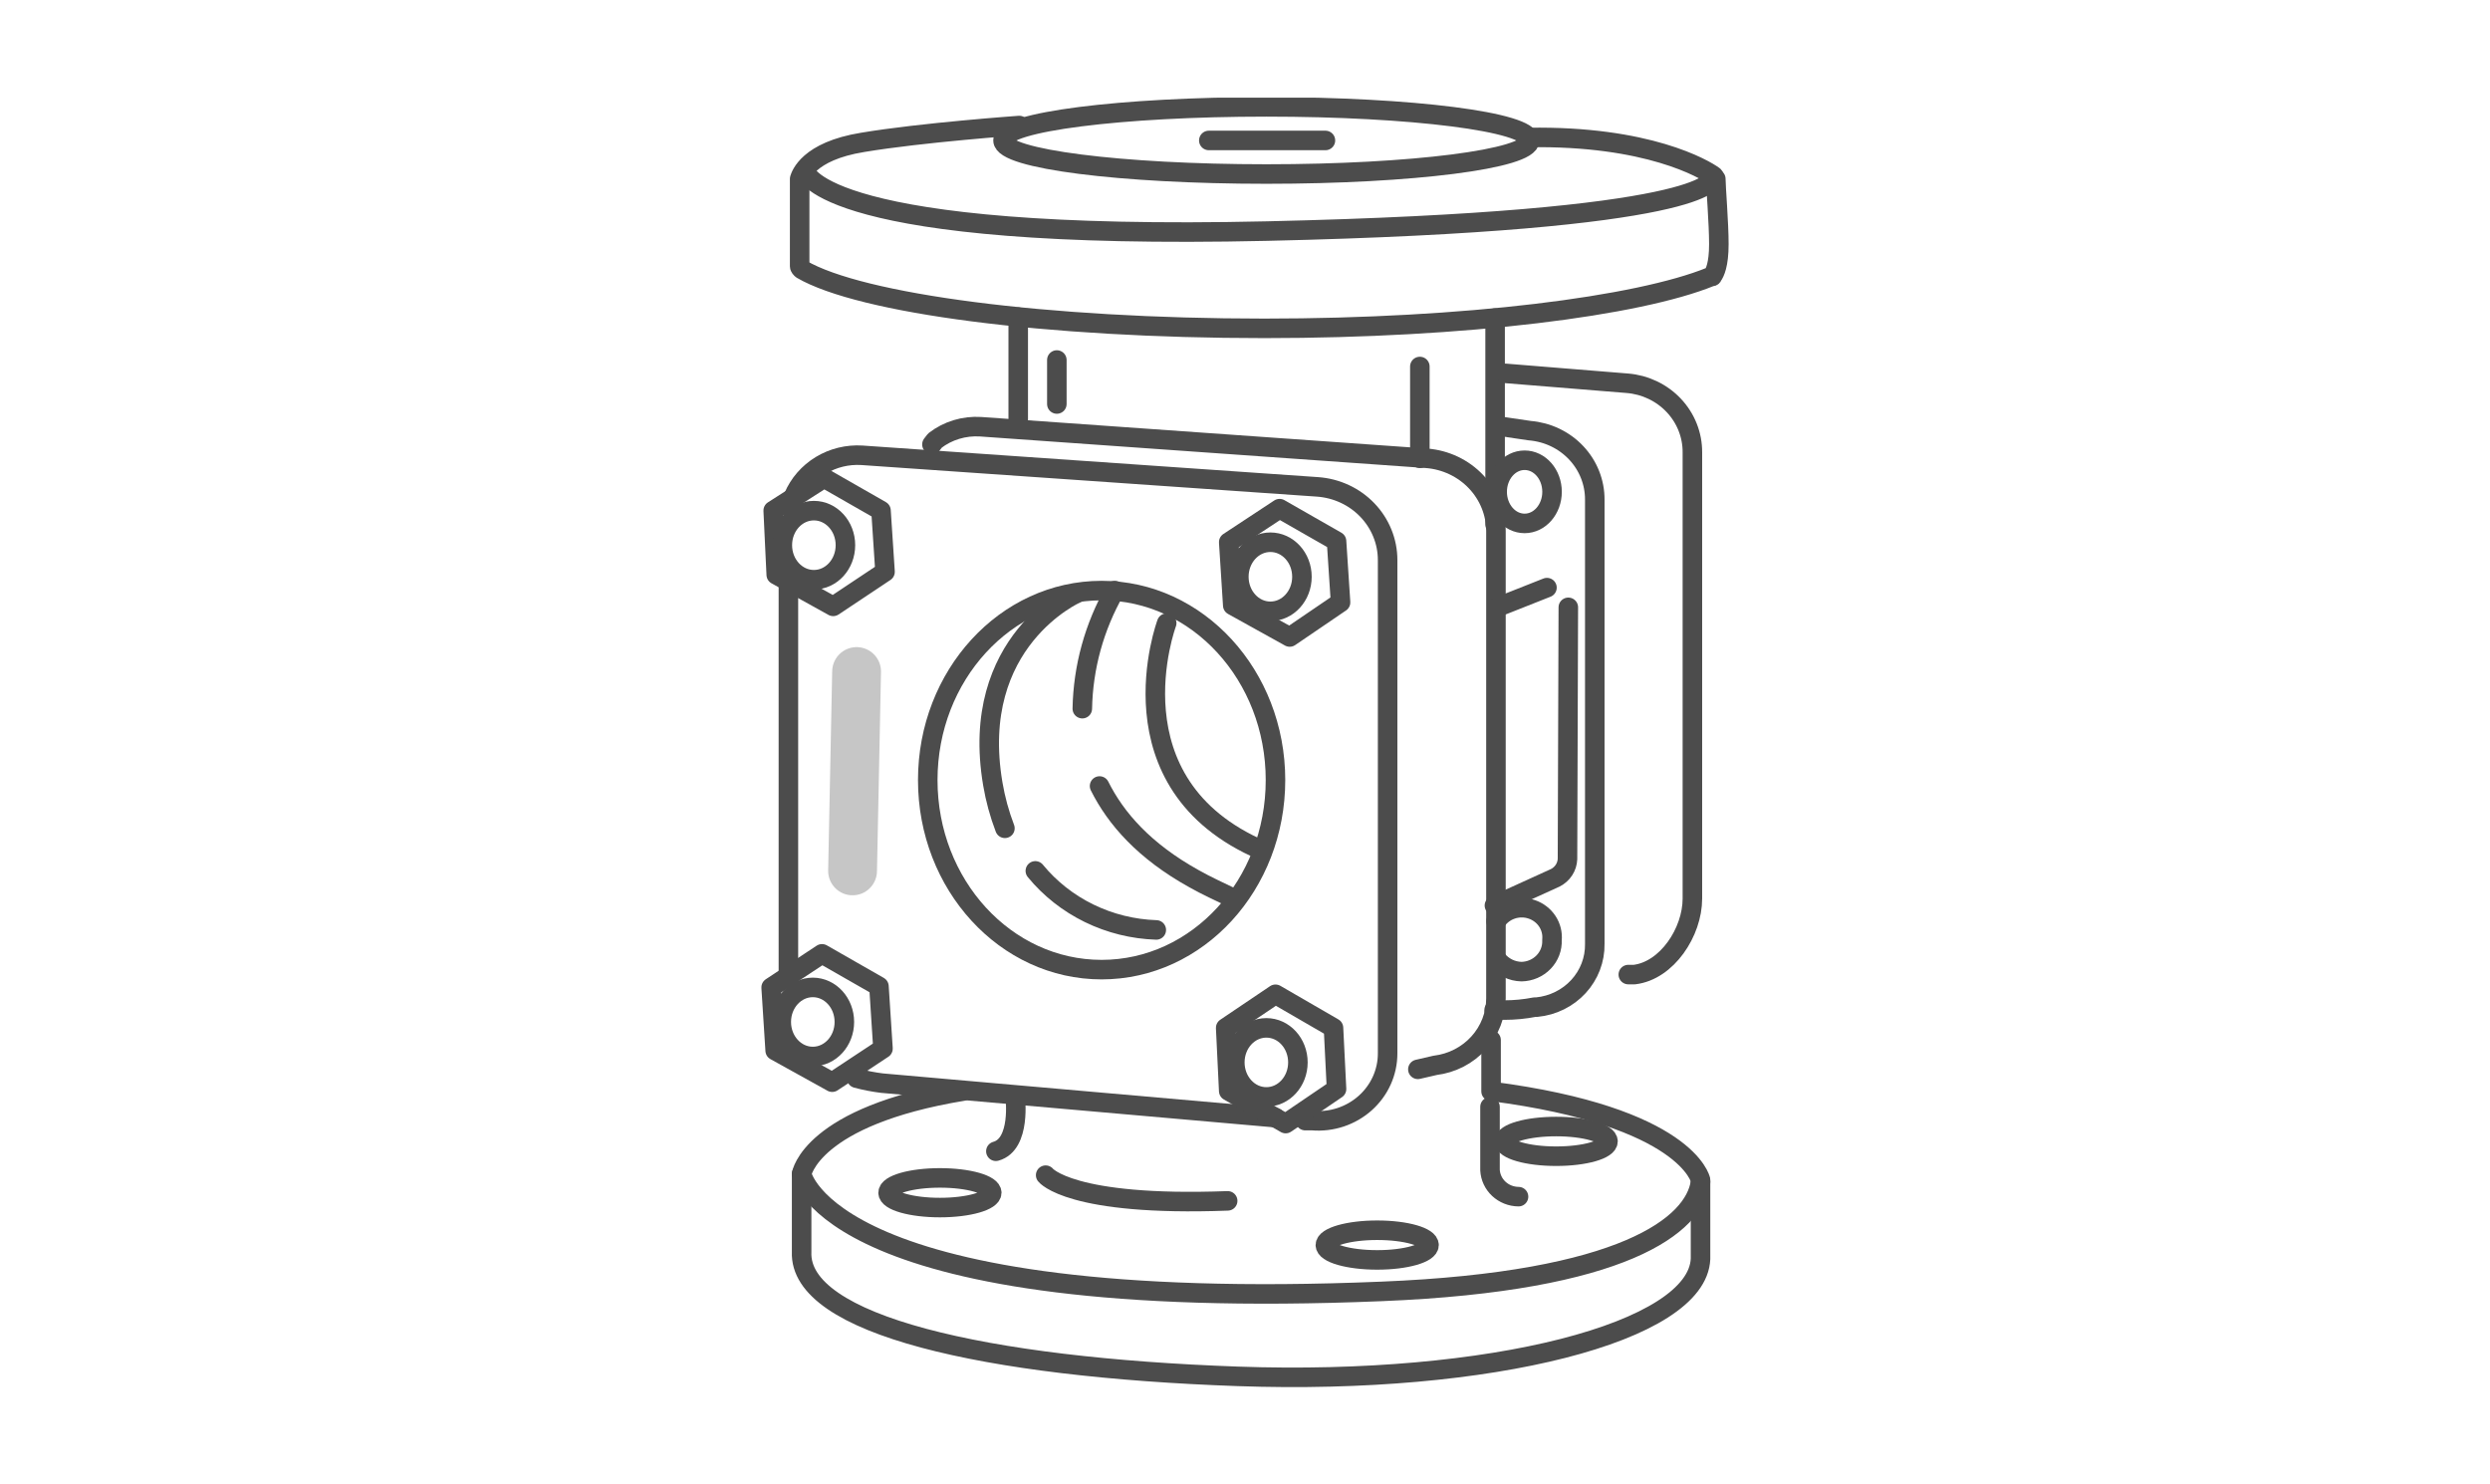 <svg width="255" height="152" viewBox="0 0 255 152" fill="none" xmlns="http://www.w3.org/2000/svg">
<rect width="255" height="152" fill="white"/>
<g clip-path="url(#clip0)">
<path d="M129.688 17.823C144.582 17.823 156.656 16.283 156.656 14.383C156.656 12.484 144.582 10.944 129.688 10.944C114.793 10.944 102.719 12.484 102.719 14.383C102.719 16.283 114.793 17.823 129.688 17.823Z" stroke="#4C4C4C" stroke-width="2" stroke-linecap="round" stroke-linejoin="round"/>
<path d="M156.555 14.081C168.732 13.877 174.563 17.316 175.505 18.019C175.606 18.125 175.606 18.223 175.715 18.321C175.715 19.13 176.027 22.856 176.027 24.995C176.027 27.134 175.606 27.928 175.396 28.23C175.396 28.336 175.295 28.336 175.194 28.336C167.797 31.359 150.093 33.627 129.477 33.627C107.086 33.627 88.136 31.102 82.095 27.58C81.994 27.474 81.893 27.376 81.893 27.27V18.314C81.994 18.011 82.726 15.487 88.347 14.58C94.388 13.567 104.385 12.856 104.385 12.856" stroke="#4C4C4C" stroke-width="2" stroke-linecap="round" stroke-linejoin="round"/>
<path d="M82.516 17.618C82.516 17.618 84.283 24.693 129.789 23.665C175.295 22.637 175.295 18.374 175.295 18.374" stroke="#4C4C4C" stroke-width="2" stroke-linecap="round" stroke-linejoin="round"/>
<path d="M80.74 99.907V59.575" stroke="#4C4C4C" stroke-width="2" stroke-linecap="round" stroke-linejoin="round"/>
<path d="M130.622 114.464L90.325 110.926C89.446 110.818 88.577 110.649 87.724 110.42" stroke="#4C4C4C" stroke-width="2" stroke-linecap="round" stroke-linejoin="round"/>
<path d="M81.262 50.875C81.826 49.545 82.805 48.419 84.062 47.657C85.319 46.895 86.79 46.535 88.269 46.627L134.927 49.862C136.876 50 138.699 50.847 140.03 52.235C141.361 53.623 142.103 55.449 142.106 57.345V107.896C142.105 108.85 141.9 109.794 141.505 110.667C141.109 111.54 140.531 112.325 139.808 112.97C139.084 113.616 138.23 114.109 137.301 114.418C136.371 114.727 135.385 114.846 134.406 114.766H133.674" stroke="#4C4C4C" stroke-width="2" stroke-linecap="round" stroke-linejoin="round"/>
<path d="M145.204 109.513L146.971 109.105C148.694 108.895 150.279 108.08 151.426 106.814C152.573 105.549 153.204 103.92 153.2 102.234V54.412C153.201 52.53 152.472 50.717 151.16 49.332C149.848 47.947 148.047 47.093 146.115 46.937L100.422 43.702C98.738 43.594 97.073 44.097 95.751 45.115L95.439 45.516" stroke="#4C4C4C" stroke-width="2" stroke-linecap="round" stroke-linejoin="round"/>
<path d="M153.223 43.597L156.656 44.103C158.48 44.252 160.18 45.062 161.415 46.374C162.651 47.685 163.331 49.401 163.321 51.178V96.672C163.347 98.276 162.751 99.831 161.653 101.029C160.554 102.227 159.032 102.981 157.388 103.142H157.178C156.153 103.343 155.11 103.444 154.064 103.444H153.013" stroke="#4C4C4C" stroke-width="2" stroke-linecap="round" stroke-linejoin="round"/>
<path d="M79.184 52.288L84.392 48.955L90.223 52.288L90.636 58.562L85.326 62.099L79.495 58.864L79.184 52.288Z" stroke="#4C4C4C" stroke-width="2" stroke-linecap="round" stroke-linejoin="round"/>
<path d="M83.349 59.371C85.133 59.371 86.58 57.787 86.58 55.833C86.58 53.88 85.133 52.296 83.349 52.296C81.564 52.296 80.118 53.88 80.118 55.833C80.118 57.787 81.564 59.371 83.349 59.371Z" stroke="#4C4C4C" stroke-width="2" stroke-linecap="round" stroke-linejoin="round"/>
<path d="M125.834 55.523L131.042 52.092L136.874 55.425L137.286 61.691L132.078 65.236L126.247 62.001L125.834 55.523Z" stroke="#4C4C4C" stroke-width="2" stroke-linecap="round" stroke-linejoin="round"/>
<path d="M130.1 62.606C131.885 62.606 133.331 61.022 133.331 59.069C133.331 57.115 131.885 55.531 130.1 55.531C128.316 55.531 126.869 57.115 126.869 59.069C126.869 61.022 128.316 62.606 130.1 62.606Z" stroke="#4C4C4C" stroke-width="2" stroke-linecap="round" stroke-linejoin="round"/>
<path d="M78.973 101.124L84.182 97.685L90.013 101.018L90.426 107.39L85.225 110.829L79.386 107.594L78.973 101.124Z" stroke="#4C4C4C" stroke-width="2" stroke-linecap="round" stroke-linejoin="round"/>
<path d="M83.24 108.199C85.024 108.199 86.471 106.615 86.471 104.661C86.471 102.708 85.024 101.124 83.24 101.124C81.455 101.124 80.009 102.708 80.009 104.661C80.009 106.615 81.455 108.199 83.24 108.199Z" stroke="#4C4C4C" stroke-width="2" stroke-linecap="round" stroke-linejoin="round"/>
<path d="M125.522 105.265L130.622 101.826L136.562 105.265L136.874 111.531L131.665 115.068L125.834 111.735L125.522 105.265Z" stroke="#4C4C4C" stroke-width="2" stroke-linecap="round" stroke-linejoin="round"/>
<path d="M129.688 112.34C131.472 112.34 132.918 110.757 132.918 108.803C132.918 106.849 131.472 105.266 129.688 105.266C127.903 105.266 126.457 106.849 126.457 108.803C126.457 110.757 127.903 112.34 129.688 112.34Z" stroke="#4C4C4C" stroke-width="2" stroke-linecap="round" stroke-linejoin="round"/>
<path d="M112.817 99.302C122.65 99.302 130.622 90.612 130.622 79.892C130.622 69.173 122.65 60.482 112.817 60.482C102.983 60.482 95.011 69.173 95.011 79.892C95.011 90.612 102.983 99.302 112.817 99.302Z" stroke="#4C4C4C" stroke-width="2" stroke-linecap="round" stroke-linejoin="round"/>
<path d="M153.114 32.576V53.709" stroke="#4C4C4C" stroke-width="2" stroke-linecap="round" stroke-linejoin="round"/>
<path d="M104.276 32.478V43.899" stroke="#4C4C4C" stroke-width="2" stroke-linecap="round" stroke-linejoin="round"/>
<path d="M154.157 38.237L166.653 39.25C168.477 39.398 170.176 40.209 171.412 41.521C172.647 42.832 173.328 44.548 173.317 46.325V92.023C173.317 95.462 170.717 99.4 167.385 99.808H166.754" stroke="#4C4C4C" stroke-width="2" stroke-linecap="round" stroke-linejoin="round"/>
<path d="M119.481 63.815C119.481 63.815 113.338 80.293 129.267 87.095" stroke="#4C4C4C" stroke-width="2" stroke-linecap="round" stroke-linejoin="round"/>
<path d="M112.606 80.497C114.273 83.838 117.192 87.171 122.292 89.998C123.545 90.709 124.892 91.313 126.356 92.024" stroke="#4C4C4C" stroke-width="2" stroke-linecap="round" stroke-linejoin="round"/>
<path d="M114.171 60.482C112.061 64.189 110.917 68.341 110.839 72.576" stroke="#4C4C4C" stroke-width="2" stroke-linecap="round" stroke-linejoin="round"/>
<path d="M106.028 89.189C107.519 91.007 109.399 92.489 111.538 93.533C113.676 94.576 116.022 95.158 118.415 95.236" stroke="#4C4C4C" stroke-width="2" stroke-linecap="round" stroke-linejoin="round"/>
<path d="M110.216 60.784C110.216 60.784 99.176 65.637 101.675 80.292C101.937 81.839 102.352 83.358 102.913 84.828" stroke="#4C4C4C" stroke-width="2" stroke-linecap="round" stroke-linejoin="round"/>
<path d="M108.231 36.87V41.375" stroke="#4C4C4C" stroke-width="2" stroke-linecap="round" stroke-linejoin="round"/>
<path d="M153.324 62.198L158.424 60.18" stroke="#4C4C4C" stroke-width="2" stroke-linecap="round" stroke-linejoin="round"/>
<path d="M160.611 62.198L160.526 87.98C160.509 88.379 160.385 88.766 160.165 89.103C159.945 89.441 159.637 89.715 159.272 89.9L153.044 92.734" stroke="#4C4C4C" stroke-width="2" stroke-linecap="round" stroke-linejoin="round"/>
<path d="M156.135 53.604C157.687 53.604 158.945 52.155 158.945 50.369C158.945 48.582 157.687 47.134 156.135 47.134C154.583 47.134 153.324 48.582 153.324 50.369C153.324 52.155 154.583 53.604 156.135 53.604Z" stroke="#4C4C4C" stroke-width="2" stroke-linecap="round" stroke-linejoin="round"/>
<path d="M153.324 98.29C153.621 98.66 154 98.962 154.432 99.173C154.864 99.383 155.34 99.497 155.823 99.507C156.248 99.498 156.667 99.407 157.055 99.239C157.444 99.07 157.793 98.828 158.083 98.527C158.374 98.225 158.599 97.87 158.745 97.483C158.892 97.096 158.957 96.684 158.938 96.272C159.004 95.596 158.835 94.919 158.458 94.348C158.08 93.777 157.515 93.346 156.855 93.125C156.194 92.903 155.476 92.904 154.816 93.126C154.156 93.349 153.592 93.78 153.215 94.352" stroke="#4C4C4C" stroke-width="2" stroke-linecap="round" stroke-linejoin="round"/>
<path d="M98.655 111.736C83.037 114.305 82.095 120.231 82.095 120.231V128.213C81.784 135.696 100.842 140.042 126.768 140.956C152.694 141.871 173.839 136.421 174.15 128.923V120.836C174.15 120.836 172.796 114.366 152.701 111.766V106.513" stroke="#4C4C4C" stroke-width="2" stroke-linecap="round" stroke-linejoin="round"/>
<path d="M96.257 123.67C99.189 123.67 101.567 122.99 101.567 122.151C101.567 121.312 99.189 120.632 96.257 120.632C93.325 120.632 90.947 121.312 90.947 122.151C90.947 122.99 93.325 123.67 96.257 123.67Z" stroke="#4C4C4C" stroke-width="2" stroke-linecap="round" stroke-linejoin="round"/>
<path d="M141.039 129.03C143.971 129.03 146.348 128.349 146.348 127.51C146.348 126.671 143.971 125.991 141.039 125.991C138.106 125.991 135.729 126.671 135.729 127.51C135.729 128.349 138.106 129.03 141.039 129.03Z" stroke="#4C4C4C" stroke-width="2" stroke-linecap="round" stroke-linejoin="round"/>
<path d="M159.366 118.41C162.298 118.41 164.676 117.729 164.676 116.89C164.676 116.051 162.298 115.371 159.366 115.371C156.433 115.371 154.056 116.051 154.056 116.89C154.056 117.729 156.433 118.41 159.366 118.41Z" stroke="#4C4C4C" stroke-width="2" stroke-linecap="round" stroke-linejoin="round"/>
<path d="M103.964 112.34C103.964 112.34 104.587 117.192 101.987 117.903" stroke="#4C4C4C" stroke-width="2" stroke-linecap="round" stroke-linejoin="round"/>
<path d="M152.592 113.354V119.824C152.628 120.554 152.95 121.244 153.493 121.751C154.036 122.259 154.758 122.545 155.512 122.552" stroke="#4C4C4C" stroke-width="2" stroke-linecap="round" stroke-linejoin="round"/>
<path d="M107.086 120.353C107.086 120.353 109.586 123.588 125.725 122.983" stroke="#4C4C4C" stroke-width="2" stroke-linecap="round" stroke-linejoin="round"/>
<path d="M145.406 37.535V46.938" stroke="#4C4C4C" stroke-width="2" stroke-linecap="round" stroke-linejoin="round"/>
<path d="M82.095 120.231C82.095 120.231 84.805 134.592 141.452 132.257C166.365 131.252 173.528 125.454 174.151 121.04" stroke="#4C4C4C" stroke-width="2" stroke-linecap="round" stroke-linejoin="round"/>
<path d="M123.794 14.384H135.737" stroke="#4C4C4C" stroke-width="2" stroke-linecap="round" stroke-linejoin="round"/>
<path d="M87.724 68.773L87.311 89.189" stroke="#C6C6C6" stroke-width="5" stroke-linecap="round" stroke-linejoin="round"/>
</g>
<defs>
<clipPath id="clip0">
<rect width="99" height="132" fill="white" transform="translate(78 10)"/>
</clipPath>
</defs>
</svg>
